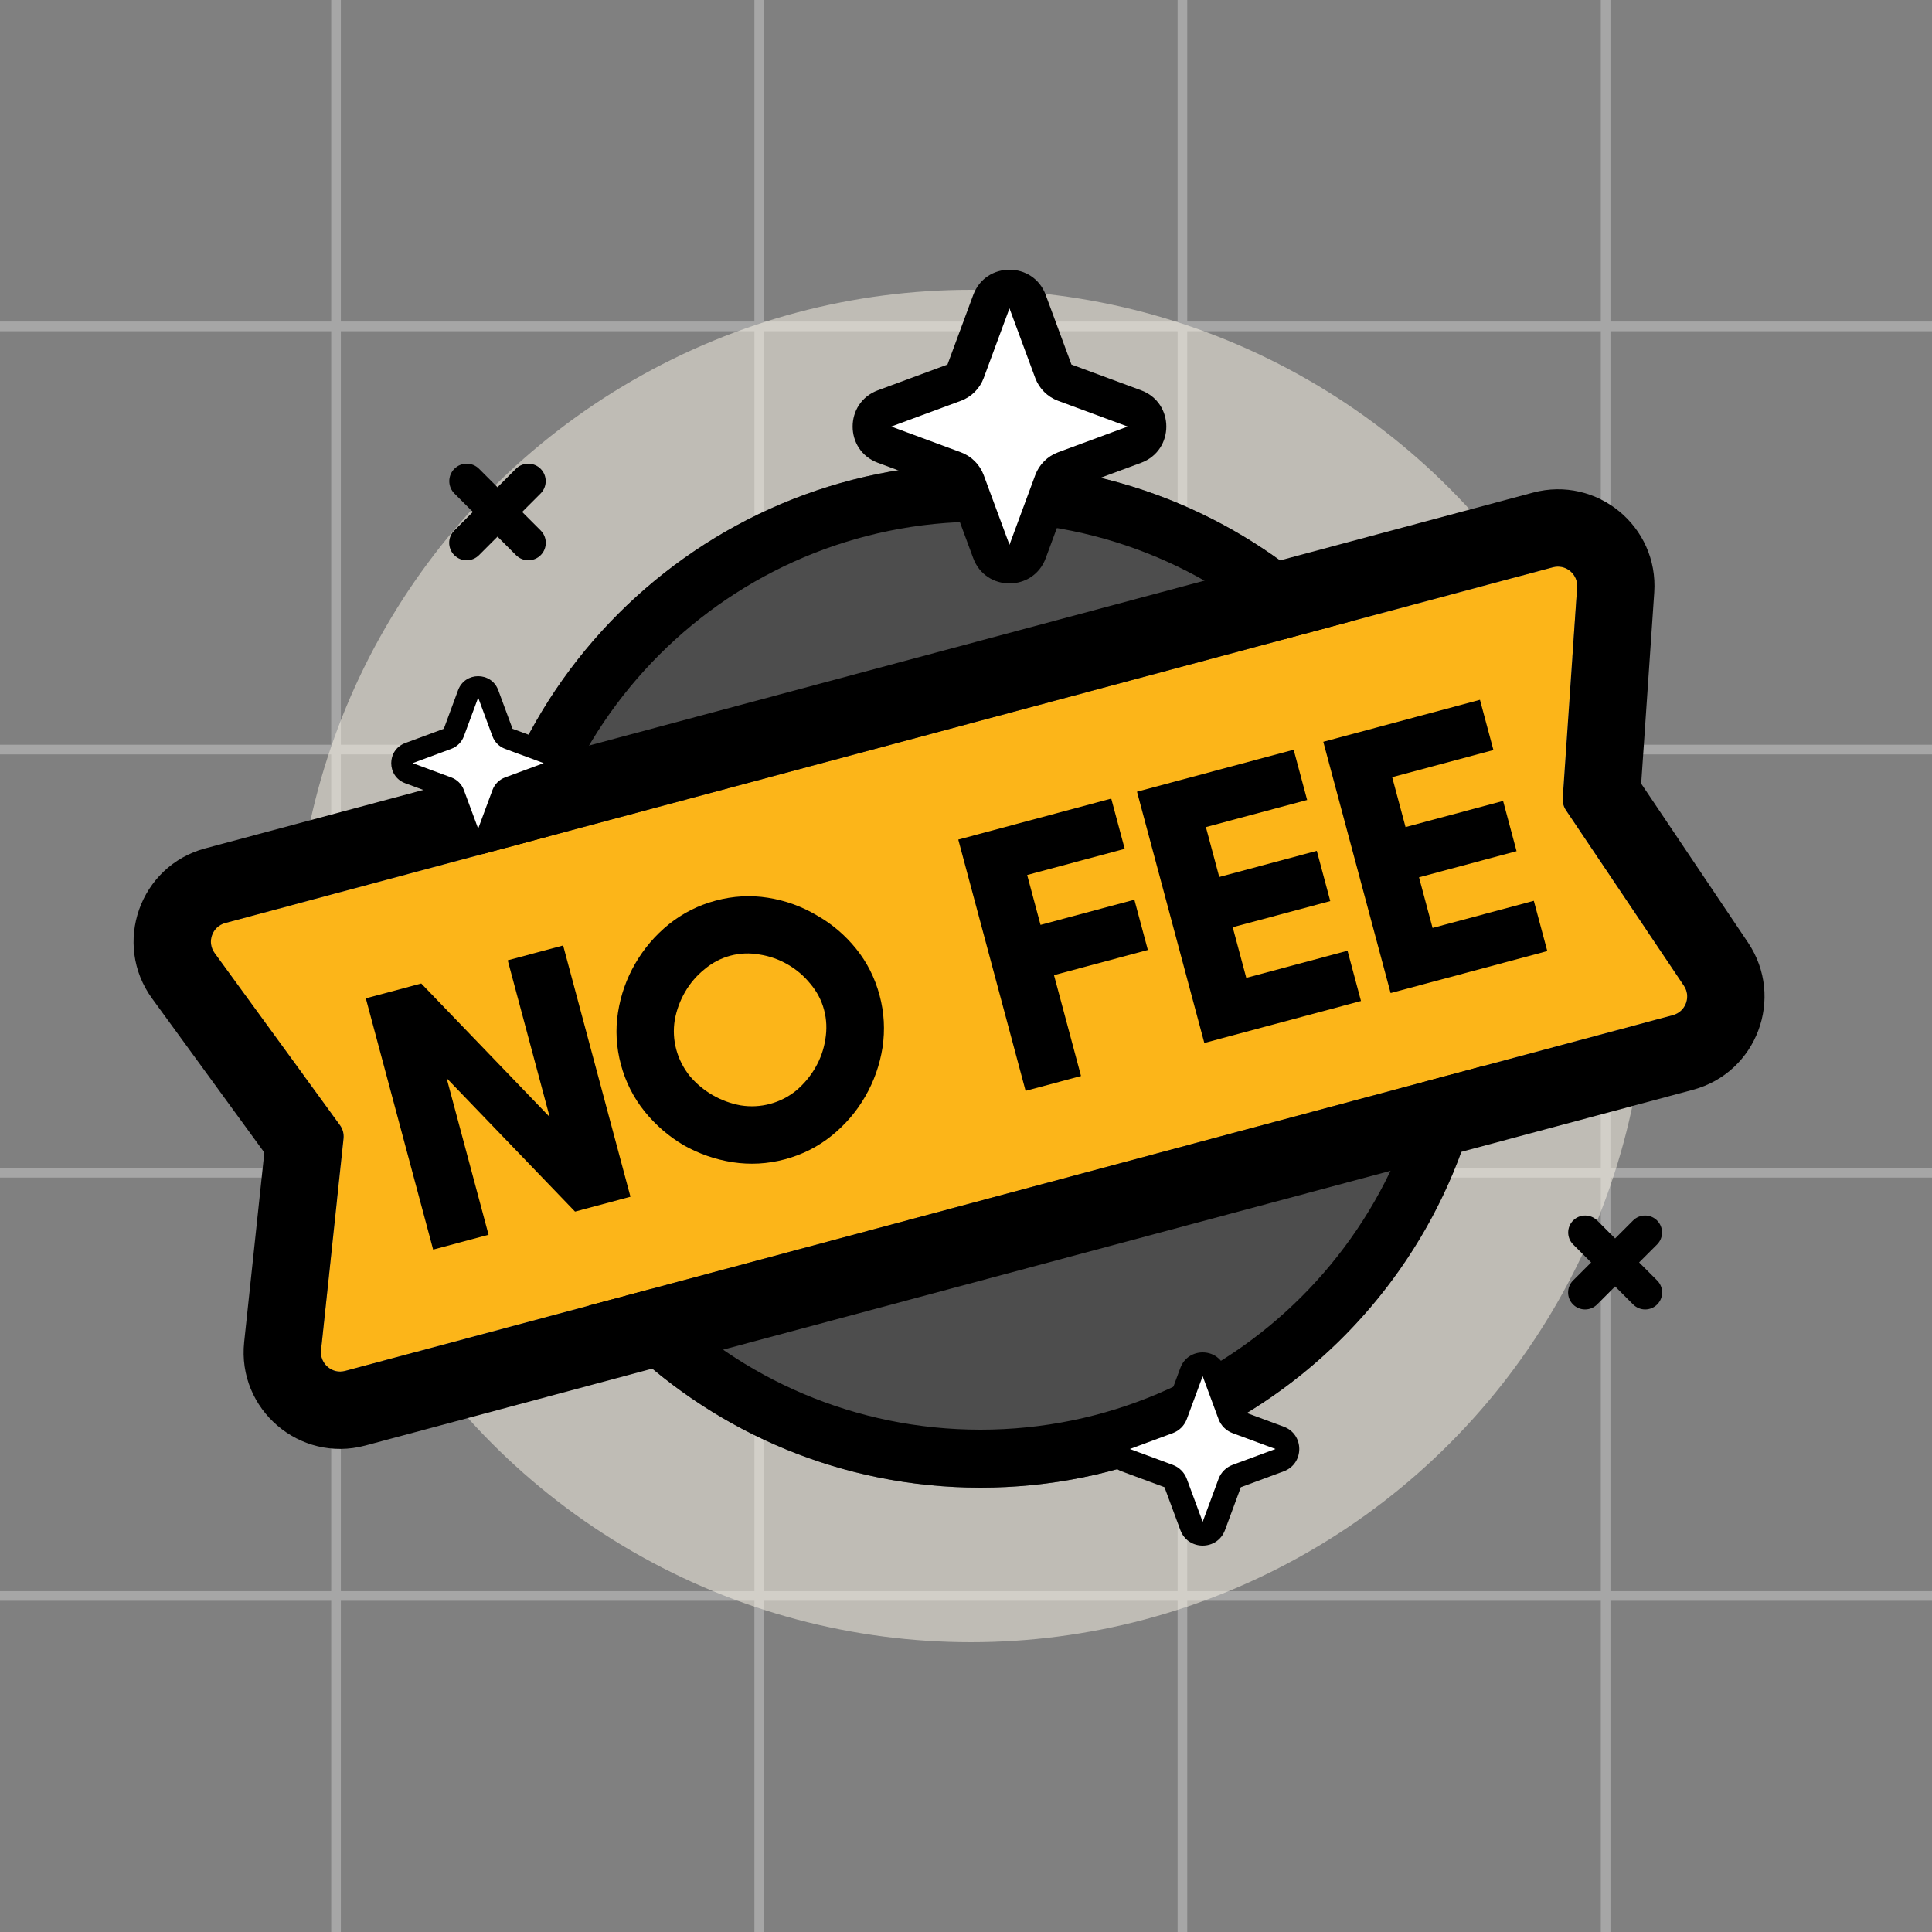 <svg width="200" height="200" viewBox="0 0 200 200" fill="none" xmlns="http://www.w3.org/2000/svg">
<rect x="0" y="0" width="200" height="200" fill="#808080" stroke="none"/>
<g clip-path="url(#clip0_18944_3293)">
<g style="mix-blend-mode:soft-light" opacity="0.3">
<line x1="-12.788" y1="33.786" x2="212.216" y2="33.786" stroke="white"/>
<line x1="-12.788" y1="77.595" x2="212.216" y2="77.595" stroke="white"/>
<line x1="-12.788" y1="121.405" x2="212.216" y2="121.405" stroke="white"/>
<line x1="-12.788" y1="165.214" x2="212.216" y2="165.214" stroke="white"/>
<line x1="166.214" y1="-12.787" x2="166.214" y2="212.216" stroke="white"/>
<line x1="122.404" y1="-12.787" x2="122.404" y2="212.216" stroke="white"/>
<line x1="78.595" y1="-12.787" x2="78.595" y2="212.216" stroke="white"/>
<line x1="34.785" y1="-12.787" x2="34.785" y2="212.216" stroke="white"/>
</g>
<circle cx="100.5" cy="100" r="70" fill="#FEF8EA" fill-opacity="0.5"/>
<path d="M154.5 101C154.5 130.271 130.771 154 101.5 154C72.229 154 48.5 130.271 48.5 101C48.5 71.729 72.229 48 101.5 48C130.771 48 154.5 71.729 154.5 101Z" fill="#4D4D4D"/>
<path d="M148.5 101C148.5 75.043 127.457 54 101.5 54C75.543 54 54.5 75.043 54.5 101C54.5 126.957 75.543 148 101.5 148V154L100.133 153.982C71.948 153.269 49.231 130.552 48.518 102.367L48.5 101C48.5 71.729 72.229 48 101.5 48L102.867 48.018C131.506 48.743 154.5 72.186 154.5 101L154.482 102.367C153.757 131.006 130.314 154 101.5 154V148C127.457 148 148.5 126.957 148.5 101Z" fill="black"/>
<path d="M22.216 98.661C21.389 97.526 21.959 95.914 23.315 95.551L160.753 58.724C162.079 58.369 163.36 59.424 163.266 60.793L161.773 82.627C161.743 83.07 161.861 83.51 162.109 83.879L174.319 102.041C175.084 103.18 174.502 104.734 173.176 105.089L35.738 141.915C34.382 142.279 33.083 141.168 33.232 139.772L35.565 117.86C35.617 117.367 35.485 116.871 35.193 116.47L22.216 98.661Z" fill="#FCB519"/>
<path d="M158.683 50.997C165.309 49.222 171.714 54.494 171.246 61.338L169.895 81.121L180.957 97.579C184.784 103.272 181.874 111.04 175.247 112.816L37.809 149.643C31.027 151.46 24.534 145.906 25.277 138.925L27.364 119.312L15.751 103.371C11.617 97.697 14.463 89.641 21.244 87.824L23.315 95.551C21.959 95.915 21.39 97.525 22.217 98.66L35.192 116.471C35.484 116.872 35.617 117.366 35.565 117.859L33.233 139.772C33.084 141.168 34.382 142.279 35.738 141.915L173.177 105.089L173.416 105.008C174.569 104.541 175.035 103.109 174.318 102.041L162.109 83.879C161.861 83.51 161.743 83.07 161.773 82.626L163.265 60.793C163.353 59.51 162.233 58.503 161.001 58.674L160.753 58.724L158.683 50.997ZM158.683 50.997L160.753 58.724L23.315 95.551L21.244 87.824L158.683 50.997Z" fill="black"/>
<path d="M44.839 129.358L37.869 103.347L43.607 101.81L56.903 115.63L52.558 99.412L58.295 97.874L65.265 123.885L59.527 125.423L46.231 111.602L50.576 127.821L44.839 129.358Z" fill="black"/>
<path d="M81.253 120.011C79.468 120.489 77.664 120.59 75.841 120.313C74.043 120.03 72.355 119.444 70.777 118.554C69.219 117.633 67.867 116.464 66.722 115.049C65.571 113.608 64.756 111.995 64.278 110.21C63.793 108.4 63.692 106.596 63.975 104.798C64.259 103 64.849 101.325 65.745 99.773C66.66 98.189 67.825 96.824 69.24 95.68C70.681 94.528 72.293 93.713 74.079 93.235C75.889 92.75 77.693 92.649 79.491 92.933C81.289 93.216 82.968 93.819 84.526 94.74C86.104 95.63 87.465 96.782 88.609 98.197C89.754 99.612 90.569 101.225 91.054 103.036C91.532 104.821 91.633 106.625 91.356 108.448C91.073 110.246 90.474 111.937 89.559 113.522C88.663 115.074 87.507 116.422 86.092 117.567C84.677 118.711 83.064 119.526 81.253 120.011ZM79.716 114.273C80.71 114.007 81.612 113.547 82.421 112.893C83.222 112.213 83.885 111.421 84.407 110.515C84.93 109.61 85.273 108.644 85.435 107.616C85.615 106.557 85.572 105.529 85.306 104.535C85.04 103.54 84.567 102.642 83.887 101.84C83.233 101.032 82.453 100.366 81.548 99.843C80.643 99.32 79.676 98.978 78.649 98.816C77.615 98.629 76.6 98.668 75.606 98.934C74.611 99.201 73.713 99.674 72.911 100.354C72.102 101.008 71.437 101.787 70.914 102.693C70.391 103.598 70.036 104.568 69.849 105.602C69.687 106.629 69.739 107.64 70.005 108.635C70.272 109.629 70.736 110.544 71.396 111.378C72.076 112.18 72.868 112.842 73.774 113.365C74.679 113.887 75.649 114.243 76.683 114.43C77.71 114.592 78.721 114.54 79.716 114.273Z" fill="black"/>
<path d="M106.17 112.925L99.2 86.914L115.036 82.671L116.43 87.873L106.332 90.579L107.715 95.743L117.431 93.139L118.825 98.341L109.109 100.945L111.907 111.387L106.17 112.925Z" fill="black"/>
<path d="M124.671 107.967L117.701 81.956L133.92 77.611L135.314 82.813L124.833 85.621L126.216 90.785L136.315 88.079L137.709 93.281L127.61 95.987L129.015 101.228L139.495 98.419L140.889 103.622L124.671 107.967Z" fill="black"/>
<path d="M143.956 102.8L136.987 76.789L153.205 72.443L154.599 77.645L144.118 80.454L145.502 85.618L155.6 82.912L156.994 88.114L146.896 90.82L148.3 96.06L158.781 93.252L160.175 98.454L143.956 102.8Z" fill="black"/>
<path d="M102.625 31.226C103.269 29.485 105.732 29.485 106.376 31.226L109.043 38.433C109.246 38.98 109.677 39.412 110.225 39.615L117.432 42.281C119.173 42.926 119.173 45.389 117.432 46.033L110.225 48.7C109.677 48.902 109.246 49.334 109.043 49.881L106.376 57.088C105.732 58.829 103.269 58.829 102.625 57.088L99.958 49.881C99.755 49.334 99.324 48.902 98.776 48.7L91.57 46.033C89.828 45.389 89.828 42.926 91.57 42.281L98.776 39.615C99.324 39.412 99.755 38.98 99.958 38.433L102.625 31.226Z" fill="white"/>
<path d="M100.749 30.532C102.037 27.05 106.964 27.05 108.252 30.532L110.918 37.739L118.126 40.405C121.608 41.694 121.608 46.621 118.126 47.909L110.918 50.575L108.252 57.782C106.964 61.265 102.037 61.265 100.749 57.782L98.083 50.575L90.876 47.909C87.393 46.621 87.393 41.694 90.876 40.405L98.083 37.739L100.749 30.532ZM101.835 39.128C101.429 40.222 100.566 41.086 99.471 41.491L92.264 44.157L99.471 46.823C100.566 47.228 101.429 48.092 101.835 49.187L104.501 56.394L107.167 49.187C107.572 48.092 108.435 47.228 109.53 46.823L116.737 44.157L109.53 41.491C108.435 41.086 107.572 40.222 107.167 39.128L104.501 31.921L101.835 39.128Z" fill="black"/>
<path d="M123.446 142.734C123.808 141.755 125.192 141.755 125.554 142.734L127.053 146.784C127.166 147.091 127.409 147.334 127.716 147.447L131.766 148.946C132.745 149.308 132.745 150.692 131.766 151.054L127.716 152.553C127.409 152.666 127.166 152.909 127.053 153.216L125.554 157.266C125.192 158.245 123.808 158.245 123.446 157.266L121.947 153.216C121.834 152.909 121.591 152.666 121.284 152.553L117.234 151.054C116.255 150.692 116.255 149.308 117.234 148.946L121.284 147.447C121.591 147.334 121.834 147.091 121.947 146.784L123.446 142.734Z" fill="white"/>
<path d="M122.189 141.609C122.983 139.464 126.017 139.464 126.811 141.609L128.453 146.047L132.891 147.689C135.036 148.483 135.036 151.517 132.891 152.311L128.453 153.953L126.811 158.391C126.017 160.536 122.983 160.536 122.189 158.391L120.547 153.953L116.109 152.311C113.964 151.517 113.964 148.483 116.109 147.689L120.547 146.047L122.189 141.609ZM122.858 146.903C122.609 147.577 122.077 148.109 121.403 148.358L116.964 150L121.403 151.642C122.077 151.891 122.609 152.423 122.858 153.097L124.5 157.536L126.142 153.097C126.391 152.423 126.923 151.891 127.597 151.642L132.036 150L127.597 148.358C126.923 148.109 126.391 147.577 126.142 146.903L124.5 142.464L122.858 146.903Z" fill="black"/>
<path d="M48.578 72.642C48.895 71.786 50.105 71.786 50.422 72.642L51.733 76.186C51.833 76.455 52.045 76.667 52.314 76.767L55.858 78.078C56.714 78.395 56.714 79.605 55.858 79.922L52.314 81.233C52.045 81.333 51.833 81.545 51.733 81.814L50.422 85.358C50.105 86.214 48.895 86.214 48.578 85.358L47.267 81.814C47.167 81.545 46.955 81.333 46.686 81.233L43.142 79.922C42.286 79.605 42.286 78.395 43.142 78.078L46.686 76.767C46.955 76.667 47.167 76.455 47.267 76.186L48.578 72.642Z" fill="white"/>
<path d="M47.42 71.448C48.135 69.517 50.865 69.517 51.58 71.448L53.057 75.443L57.052 76.92C58.983 77.635 58.983 80.365 57.052 81.08L53.057 82.557L51.58 86.552C50.865 88.483 48.135 88.483 47.42 86.552L45.943 82.557L41.948 81.08C40.017 80.365 40.017 77.635 41.948 76.92L45.943 75.443L47.42 71.448ZM48.022 76.212C47.798 76.819 47.319 77.298 46.712 77.522L42.718 79L46.712 80.478C47.319 80.702 47.798 81.181 48.022 81.788L49.5 85.782L50.978 81.788C51.202 81.181 51.681 80.702 52.288 80.478L56.282 79L52.288 77.522C51.681 77.298 51.202 76.819 50.978 76.212L49.5 72.218L48.022 76.212Z" fill="black"/>
<path d="M55.962 48.529C56.667 49.234 56.668 50.379 55.964 51.084L54.053 52.996L55.972 54.916C56.676 55.621 56.676 56.765 55.972 57.47C55.267 58.176 54.124 58.176 53.419 57.47L51.501 55.55L49.582 57.472C48.877 58.177 47.733 58.176 47.028 57.47C46.324 56.765 46.324 55.621 47.028 54.916L48.948 52.995L47.038 51.083C46.333 50.378 46.333 49.234 47.038 48.529C47.742 47.824 48.885 47.824 49.59 48.529L51.5 50.441L53.41 48.529C54.115 47.824 55.258 47.824 55.962 48.529Z" fill="black"/>
<path d="M171.54 126.344C172.226 127.03 172.226 128.142 171.54 128.828L169.681 130.687L171.549 132.555C172.235 133.241 172.235 134.354 171.549 135.04C170.863 135.726 169.751 135.726 169.065 135.04L167.197 133.172L165.329 135.04C164.643 135.726 163.53 135.726 162.844 135.04C162.158 134.354 162.158 133.241 162.844 132.555L164.712 130.687L162.853 128.828C162.167 128.142 162.167 127.03 162.853 126.344C163.539 125.658 164.652 125.658 165.338 126.344L167.197 128.203L169.056 126.344C169.742 125.658 170.854 125.658 171.54 126.344Z" fill="black"/>
</g>
<defs>
<clipPath id="clip0_18944_3293">
<rect width="200" height="200" rx="10" fill="white"/>
</clipPath>
</defs>
</svg>
